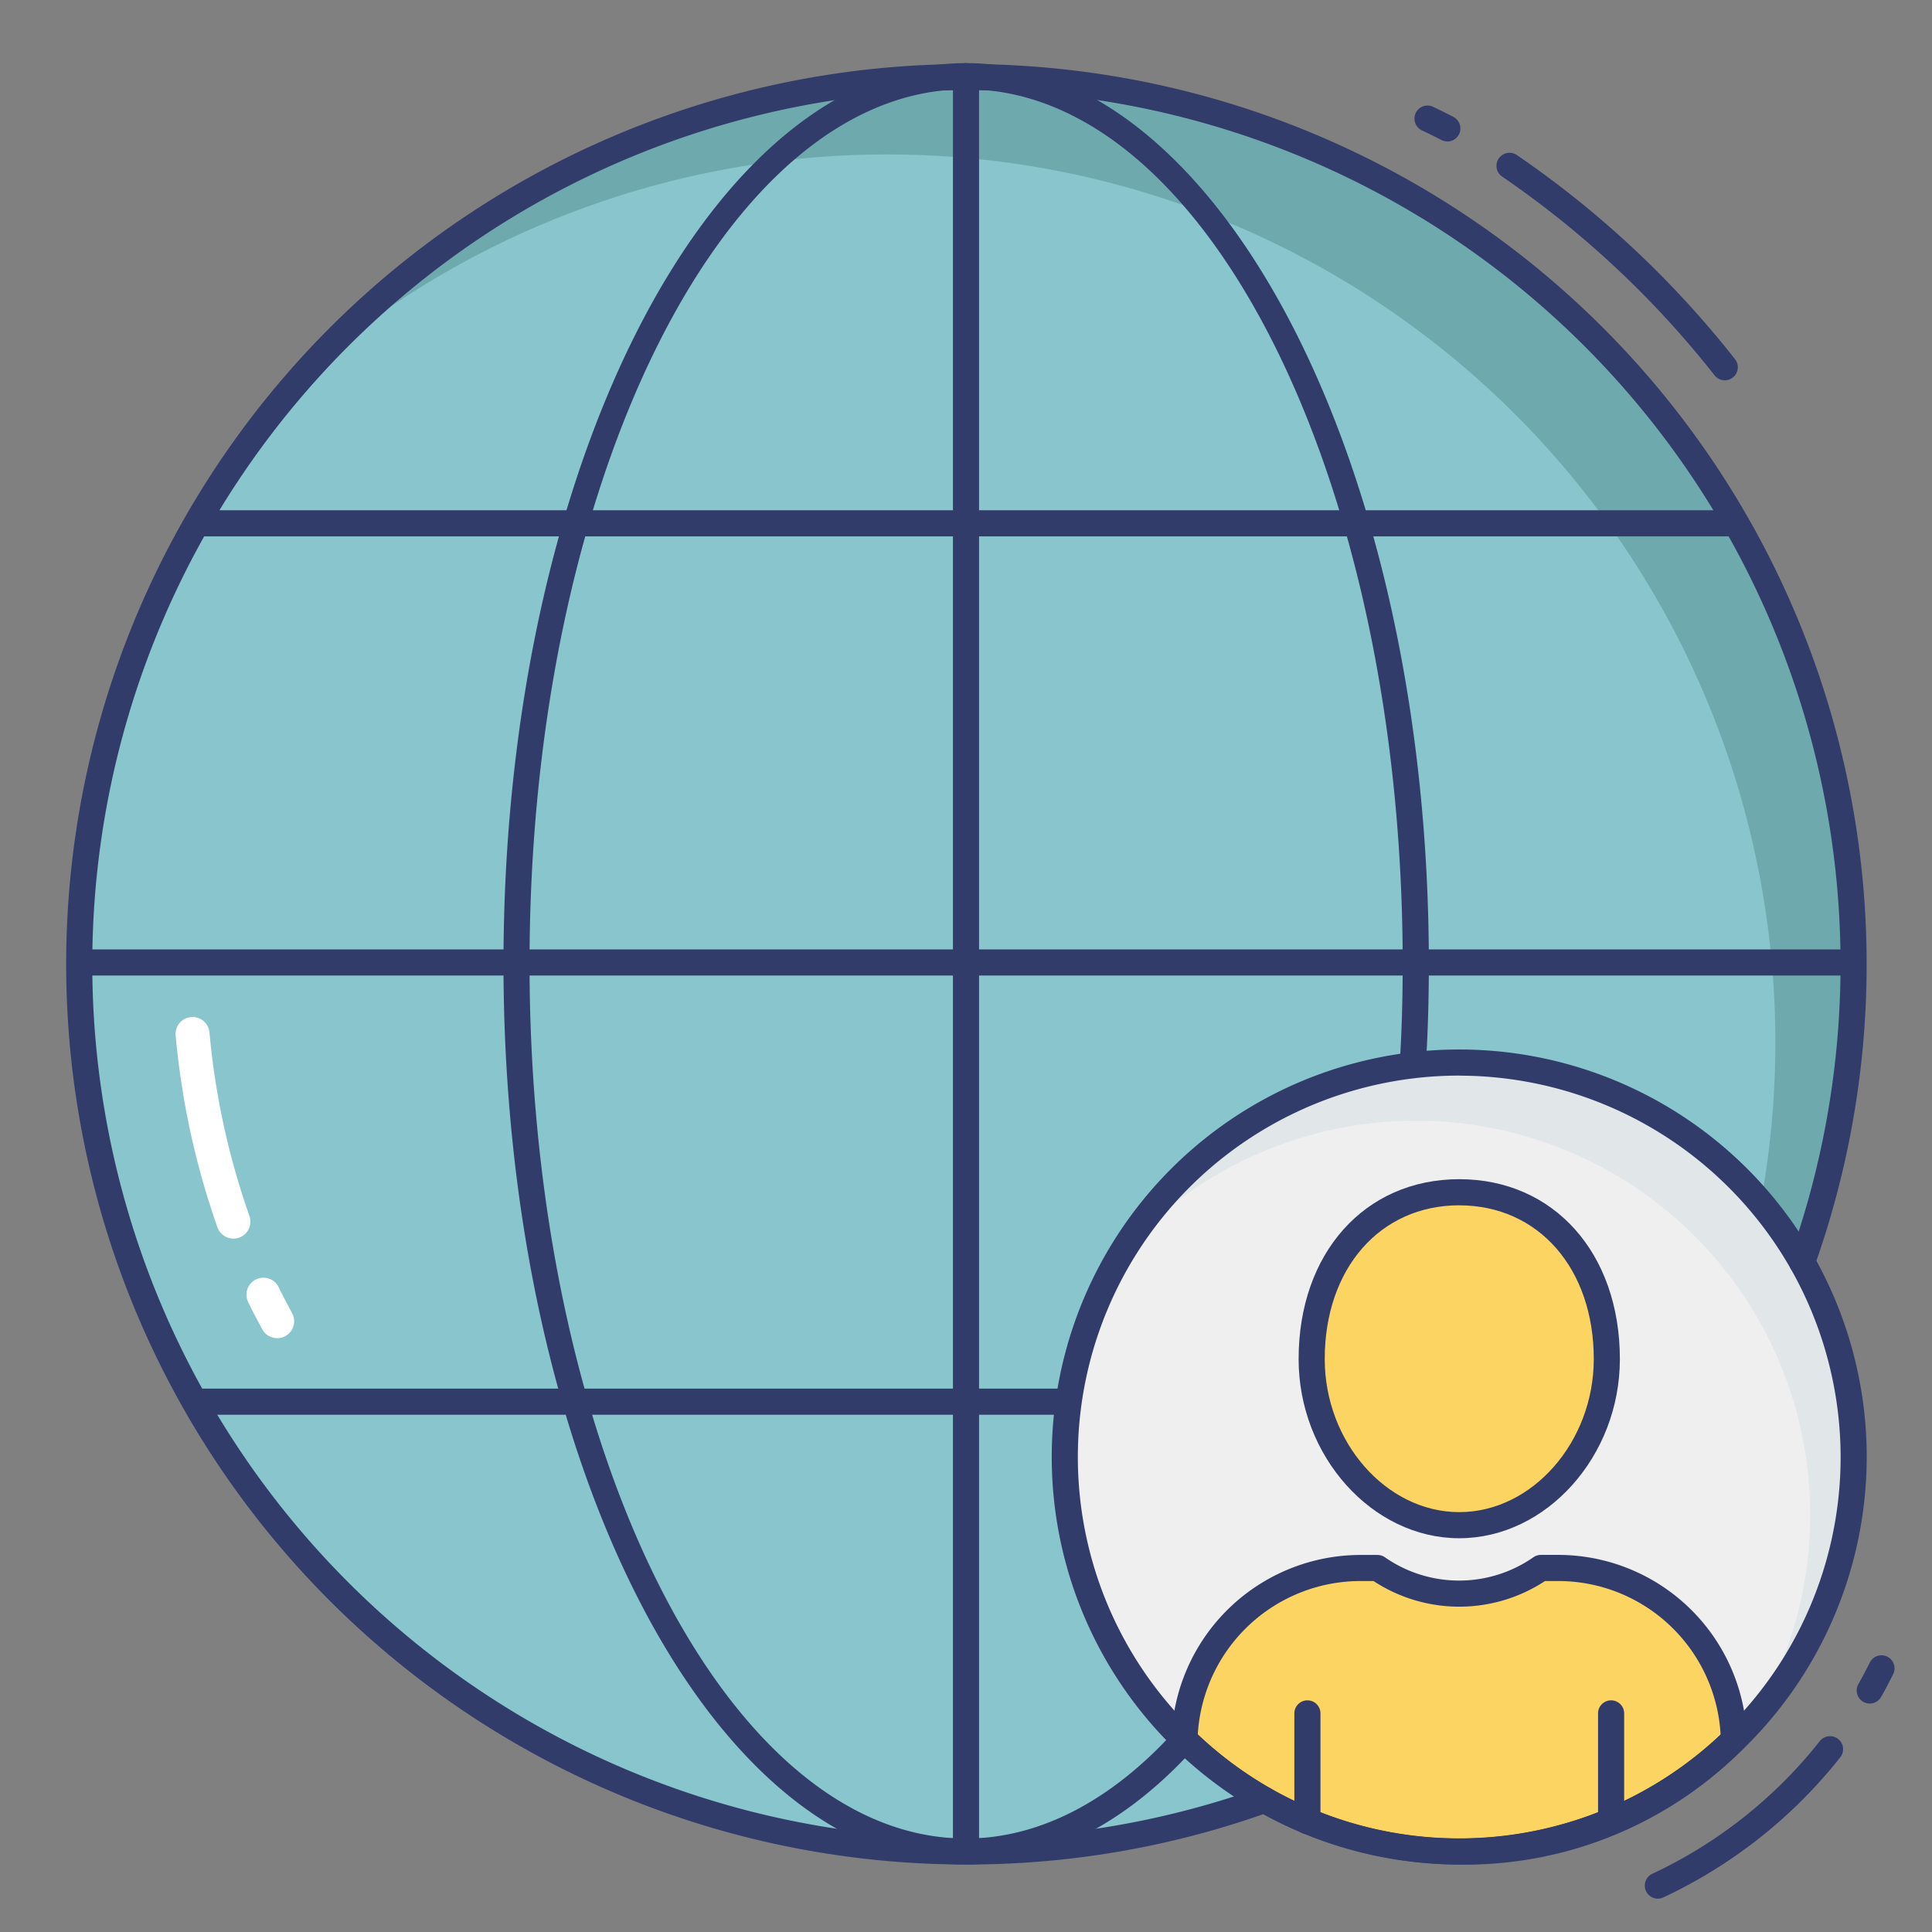 <svg height="512" viewBox="0 0 74 74" width="512" xmlns="http://www.w3.org/2000/svg"><rect x="0" y="0" width="74" height="74" fill="#808080" stroke="none"/><g id="color_line" data-name="color line"><path d="m69.02 48.355a33.98 33.98 0 1 0 -20.584 20.584" fill="#89c5cd"/><path d="m71 36.917a33.666 33.666 0 0 1 -1.98 11.44l-3 3a34.006 34.006 0 0 0 -32.02-45.44 33.849 33.849 0 0 0 -22.49 8.51 33.994 33.994 0 0 1 59.49 22.49z" fill="#6eaaad"/><path d="m37 71.415c-9.768 0-17.715-15.476-17.715-34.5s7.945-34.497 17.715-34.497 17.728 15.476 17.728 34.5c0 1.406-.039 2.691-.118 3.927a.5.5 0 0 1 -1-.064c.078-1.214.116-2.478.116-3.862 0-18.471-7.5-33.5-16.728-33.5s-16.715 15.027-16.715 33.5 7.5 33.5 16.715 33.5c2.789 0 5.553-1.423 7.992-4.116a.5.5 0 1 1 .74.671c-2.63 2.904-5.653 4.441-8.73 4.441z" fill="#323c6b"/><path d="m37 71.311a.5.5 0 0 1 -.5-.5v-67.892a.5.5 0 1 1 1 0v67.892a.5.5 0 0 1 -.5.5z" fill="#323c6b"/><path d="m40.939 54.188h-33.354a.5.5 0 0 1 0-1h33.354a.5.5 0 0 1 0 1z" fill="#323c6b"/><path d="m70.948 37.365h-67.891a.5.5 0 0 1 0-1h67.891a.5.5 0 0 1 0 1z" fill="#323c6b"/><path d="m66.42 20.544h-58.834a.5.5 0 0 1 0-1h58.834a.5.5 0 0 1 0 1z" fill="#323c6b"/><path d="m55.893 67.914a12.108 12.108 0 1 1 12.107-12.108 12.122 12.122 0 0 1 -12.107 12.108z" fill="#e1e6e9"/><path d="m55.893 68.414a12.608 12.608 0 1 1 12.607-12.608 12.622 12.622 0 0 1 -12.607 12.608zm0-24.215a11.608 11.608 0 1 0 11.607 11.607 11.621 11.621 0 0 0 -11.607-11.606z" fill="#323c6b"/><path d="m55.892 70.914a15.108 15.108 0 1 1 15.108-15.108 15.108 15.108 0 0 1 -15.108 15.108" fill="#eeefee"/><path d="m67.09 65.947a15.1 15.1 0 0 0 -24.1-18 15.107 15.107 0 1 1 24.1 18z" fill="#e1e6e9"/><path d="m66.41 66.637a15.1 15.1 0 0 1 -21.04 0 6.713 6.713 0 0 1 6.72-6.58h.67a5.4 5.4 0 0 0 6.26 0h.68a6.7 6.7 0 0 1 6.71 6.58z" fill="#fcd462"/><path d="m56.014 71.42a15.881 15.881 0 0 1 -10.99-4.42.5.5 0 0 1 -.154-.371 7.251 7.251 0 0 1 7.22-7.071h.67a.5.5 0 0 1 .286.09 4.976 4.976 0 0 0 5.685 0 .5.5 0 0 1 .289-.092h.68a7.234 7.234 0 0 1 7.21 7.072.5.5 0 0 1 -.145.359 15.022 15.022 0 0 1 -10.751 4.433zm-10.136-4.991a14.562 14.562 0 0 0 20.025.007 6.232 6.232 0 0 0 -6.2-5.879h-.525a5.982 5.982 0 0 1 -6.569 0h-.519a6.248 6.248 0 0 0 -6.212 5.872z" fill="#323c6b"/><path d="m50.077 70.256a.5.5 0 0 1 -.5-.5v-4.129a.5.5 0 0 1 1 0v4.129a.5.5 0 0 1 -.5.5z" fill="#323c6b"/><path d="m61.709 70.256a.5.5 0 0 1 -.5-.5v-4.129a.5.5 0 0 1 1 0v4.129a.5.5 0 0 1 -.5.5z" fill="#323c6b"/><path d="m50.239 52.056c0-4 2.531-6.389 5.653-6.389s5.653 2.387 5.653 6.389c0 3.409-2.531 6.362-5.653 6.362s-5.653-2.953-5.653-6.362z" fill="#fcd462"/><g fill="#323c6b"><path d="m55.893 58.918c-3.335 0-6.153-3.143-6.153-6.863 0-4.056 2.53-6.889 6.153-6.889s6.152 2.834 6.152 6.89c0 3.72-2.817 6.862-6.152 6.862zm0-12.752c-3.034 0-5.153 2.422-5.153 5.889 0 3.178 2.36 5.863 5.153 5.863s5.152-2.685 5.152-5.863c0-3.467-2.119-5.888-5.152-5.888z"/><path d="m55.435 5.417a.5.5 0 0 1 -.232-.057c-.235-.124-.476-.241-.716-.355a.5.5 0 1 1 .432-.9c.252.121.5.243.749.372a.5.5 0 0 1 -.232.943z"/><path d="m66.063 14.566a.5.5 0 0 1 -.393-.191 36.673 36.673 0 0 0 -8.119-7.6.5.5 0 1 1 .564-.825 37.649 37.649 0 0 1 8.34 7.808.5.5 0 0 1 -.393.809z"/><path d="m71.617 65.25a.5.5 0 0 1 -.435-.748c.151-.265.292-.537.43-.811a.5.5 0 1 1 .893.449c-.146.289-.294.577-.453.856a.5.5 0 0 1 -.435.254z"/><path d="m63.5 72.723a.5.5 0 0 1 -.212-.953 17.823 17.823 0 0 0 6.4-5.061.5.5 0 1 1 .783.62 18.831 18.831 0 0 1 -6.763 5.347.5.5 0 0 1 -.208.047z"/><path d="m37 71.415a34.481 34.481 0 1 1 32.491-22.892.5.5 0 0 1 -.941-.338 33.481 33.481 0 1 0 -20.282 20.283.5.5 0 0 1 .338.941 34.214 34.214 0 0 1 -11.606 2.006z"/><path d="m55.893 71.414a15.608 15.608 0 1 1 15.607-15.608 15.626 15.626 0 0 1 -15.607 15.608zm0-30.216a14.608 14.608 0 1 0 14.607 14.608 14.625 14.625 0 0 0 -14.607-14.606z"/></g><path d="m10.616 51.254a.651.651 0 0 1 -.578-.351l-.161-.303c-.126-.236-.251-.472-.365-.715a.65.65 0 1 1 1.174-.557c.106.224.224.443.339.662l.168.317a.649.649 0 0 1 -.576.949z" fill="#fff"/><path d="m8.941 47.442a.652.652 0 0 1 -.613-.435 30.318 30.318 0 0 1 -1.6-7.345.65.65 0 1 1 1.295-.116 29.022 29.022 0 0 0 1.532 7.03.651.651 0 0 1 -.613.866z" fill="#fff"/></g></svg>